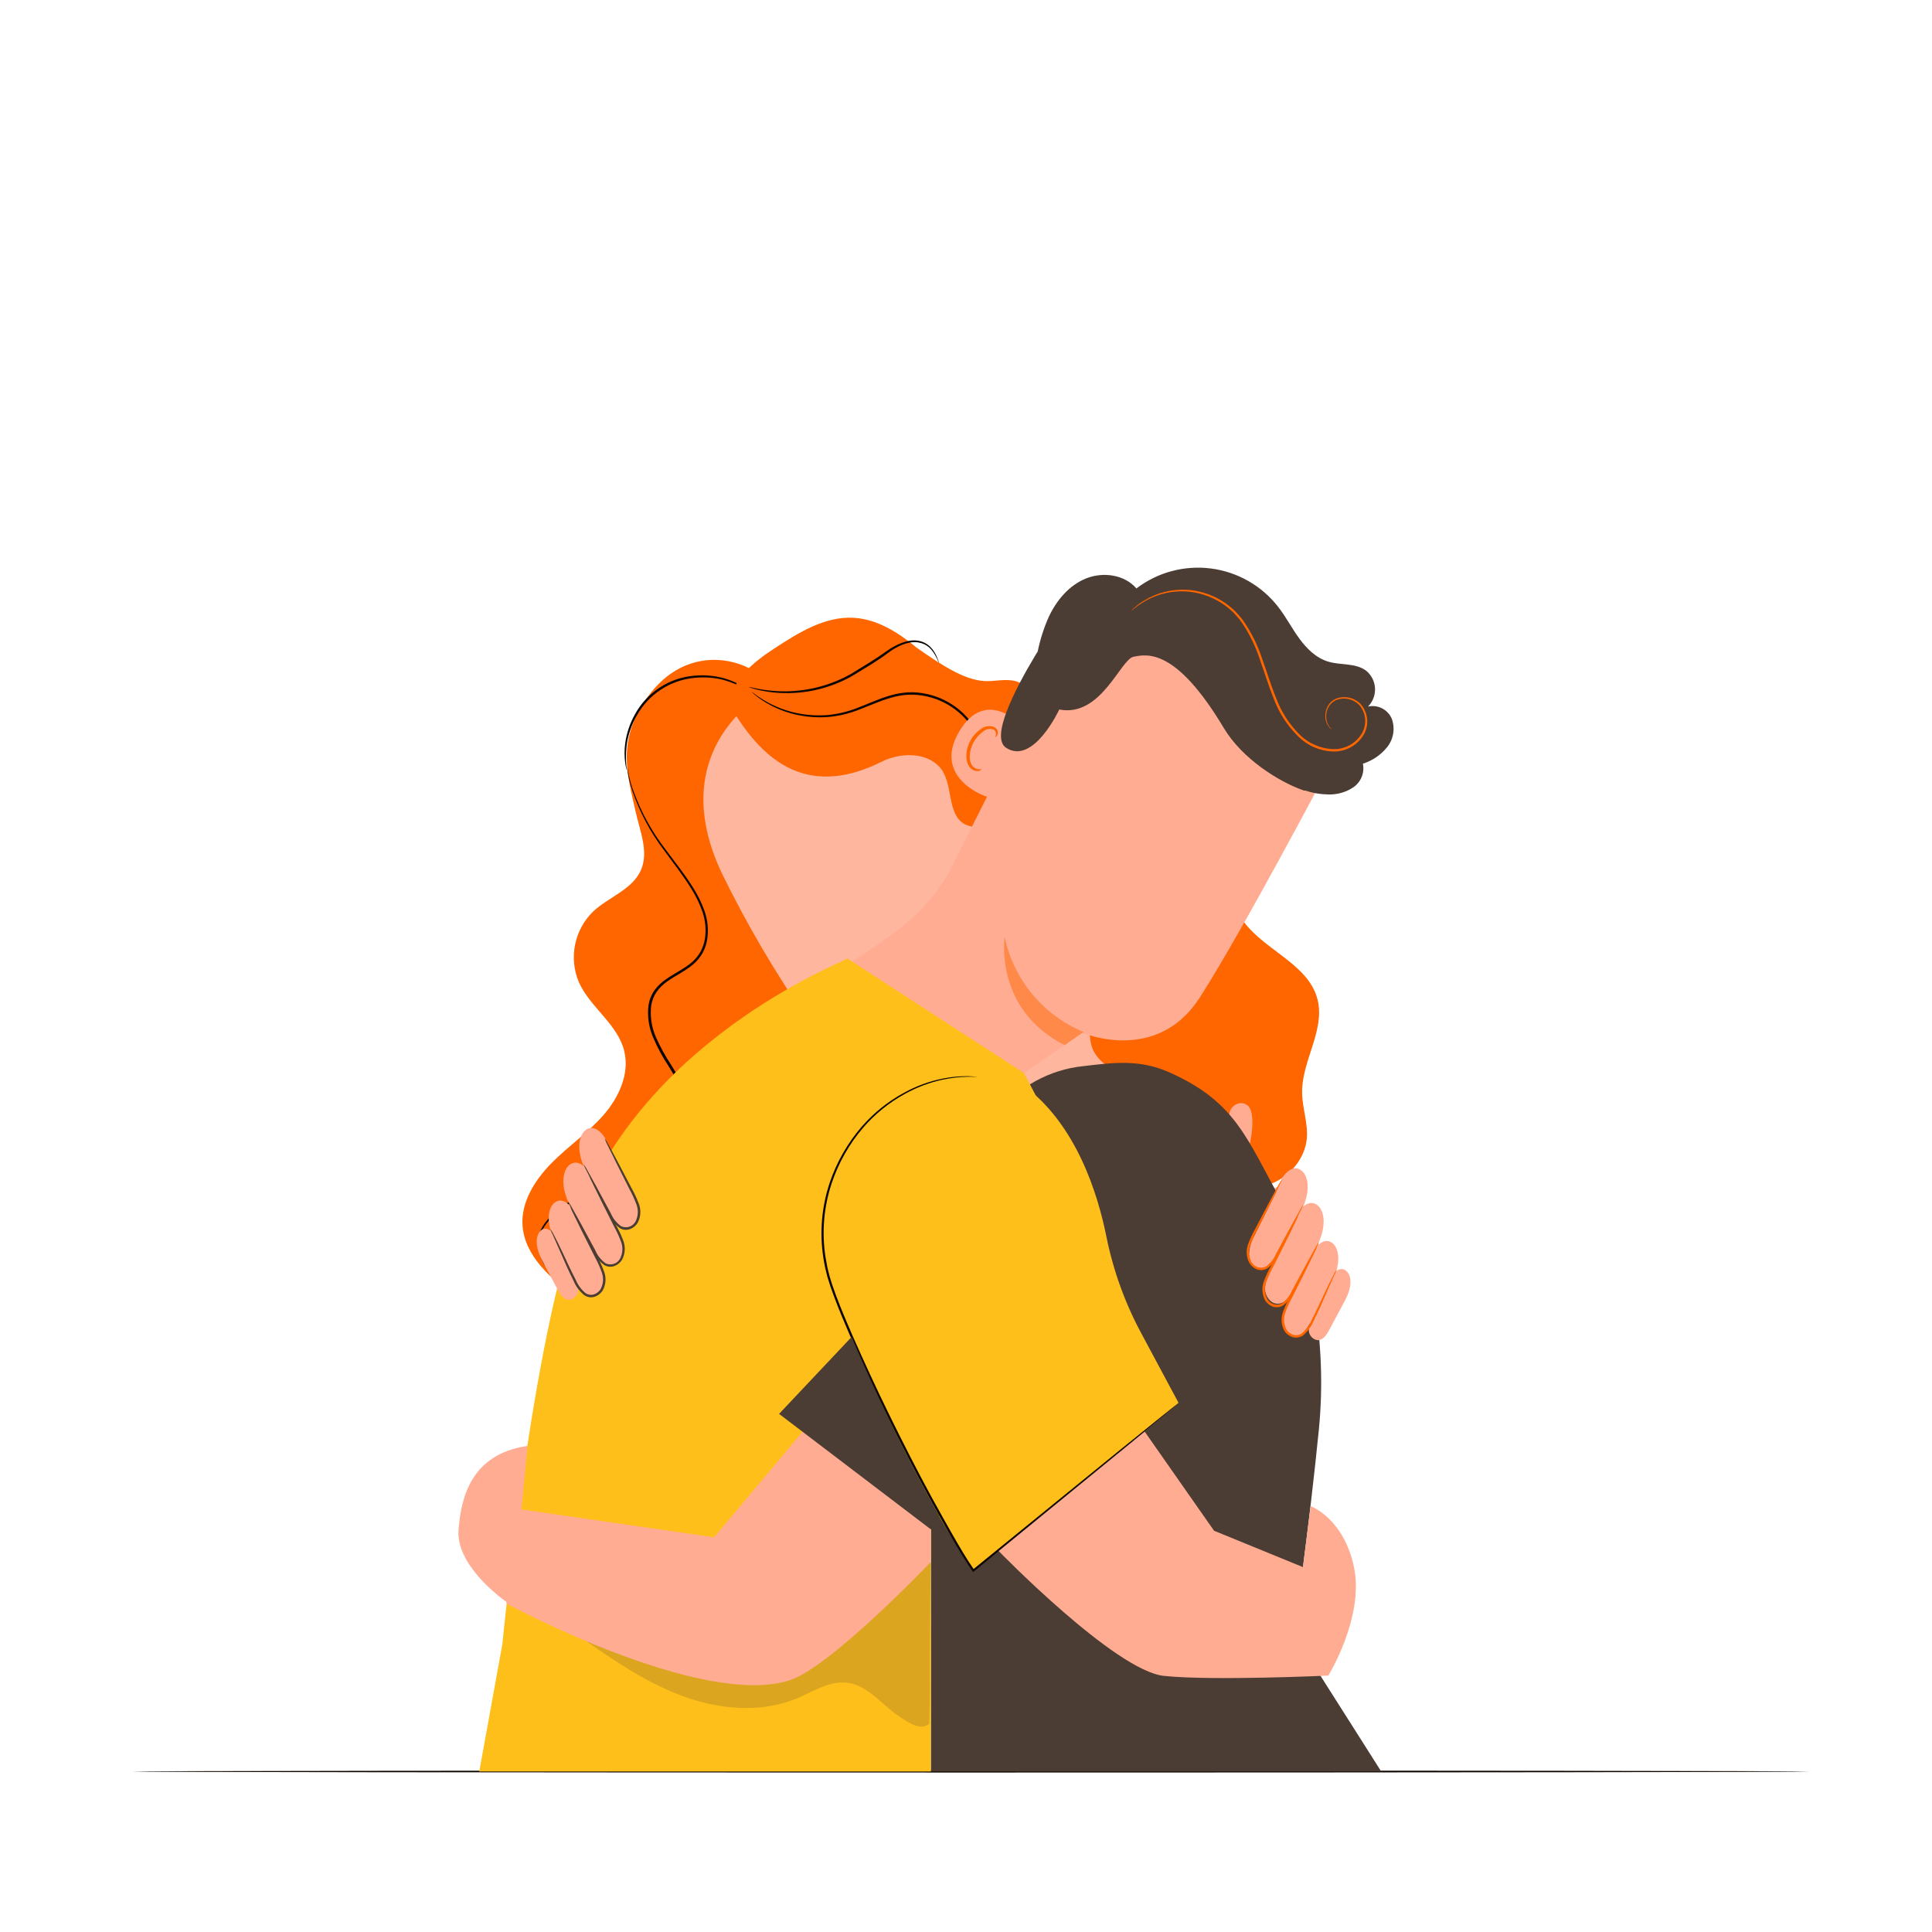 <?xml version="1.0" encoding="UTF-8"?> <svg xmlns="http://www.w3.org/2000/svg" viewBox="0 0 500 500" fill="none"><path d="M468.361 458.47C468.361 458.61 371.141 458.73 251.251 458.73C131.361 458.73 34.131 458.61 34.131 458.47C34.131 458.33 131.321 458.21 251.251 458.21C371.181 458.21 468.361 458.33 468.361 458.47Z" fill="#0E0600"></path><path d="M194.391 173.21C187.041 169.21 175.631 169.21 167.621 180.36C159.411 191.77 162.431 200.66 164.481 210C165.581 215 167.931 220.35 165.911 225.09C163.751 230.18 157.611 232.09 153.561 235.84C151.158 238.159 149.513 241.151 148.842 244.423C148.171 247.694 148.505 251.092 149.801 254.17C152.701 260.7 159.801 265 161.531 271.92C163.031 277.82 160.161 284.04 156.151 288.62C152.141 293.2 147.001 296.67 142.741 301C138.481 305.33 134.871 311 135.221 317C135.691 325 142.611 331 149.081 335.72C152.971 338.59 156.981 341.44 161.541 343.04C172.251 346.8 200.591 351.49 210.941 346.84C226.411 339.84 235.711 325.35 245.851 311.75C258.041 295.39 265.671 261.75 246.681 241.28" fill="#FF6600"></path><path d="M141.001 327.57C140.718 327.093 140.464 326.598 140.241 326.09C139.528 324.639 139.145 323.047 139.121 321.43C139.121 319.29 140.451 316.86 142.541 314.77C144.952 312.414 147.767 310.51 150.851 309.15C154.211 307.53 158.091 306.27 162.121 304.62C166.151 302.97 170.391 300.85 173.581 297.16C175.235 295.319 176.437 293.117 177.091 290.73C177.699 288.221 177.557 285.589 176.681 283.16C175.742 280.636 174.525 278.224 173.051 275.97C171.499 273.621 170.16 271.138 169.051 268.55C167.912 265.92 167.487 263.036 167.821 260.19C168.037 258.785 168.57 257.448 169.381 256.28C170.202 255.152 171.218 254.18 172.381 253.41C174.601 251.85 177.011 250.76 178.941 249.13C180.84 247.55 182.086 245.324 182.441 242.88C182.779 240.547 182.553 238.167 181.781 235.94C181.044 233.835 180.067 231.822 178.871 229.94C176.581 226.24 174.031 223.07 171.871 220.07C168.299 215.386 165.516 210.151 163.631 204.57C163.107 203.061 162.718 201.508 162.471 199.93C162.379 199.378 162.335 198.819 162.341 198.26C162.341 198.26 162.401 198.83 162.601 199.91C162.898 201.468 163.319 203 163.861 204.49C165.819 210.009 168.645 215.18 172.231 219.81C174.431 222.81 177.011 225.95 179.341 229.67C180.574 231.587 181.581 233.641 182.341 235.79C183.153 238.098 183.393 240.569 183.041 242.99C182.682 245.575 181.37 247.933 179.361 249.6C177.361 251.31 174.921 252.41 172.781 253.93C171.687 254.659 170.735 255.581 169.971 256.65C169.21 257.741 168.713 258.994 168.521 260.31C168.213 263.035 168.623 265.793 169.711 268.31C170.827 270.86 172.165 273.306 173.711 275.62C175.206 277.919 176.44 280.378 177.391 282.95C178.302 285.489 178.445 288.24 177.801 290.86C177.118 293.335 175.864 295.616 174.141 297.52C170.841 301.31 166.461 303.43 162.441 305.08C158.421 306.73 154.511 307.95 151.161 309.53C148.113 310.853 145.323 312.705 142.921 315C140.831 317 139.531 319.35 139.491 321.42C139.495 323.007 139.836 324.575 140.491 326.02C140.801 327 141.061 327.55 141.001 327.57Z" fill="#0E0600"></path><path d="M162.241 199.42C162.167 199.268 162.117 199.107 162.091 198.94C161.972 198.482 161.879 198.018 161.811 197.55C161.566 195.812 161.566 194.048 161.811 192.31C162.169 189.721 163.007 187.222 164.281 184.94C165.811 182.107 168.025 179.701 170.721 177.94C173.418 176.18 176.511 175.121 179.721 174.86C182.322 174.611 184.946 174.849 187.461 175.56C189.151 176.031 190.767 176.738 192.261 177.66C192.664 177.909 193.051 178.183 193.421 178.48C193.559 178.572 193.687 178.679 193.801 178.8C191.782 177.58 189.609 176.635 187.341 175.99C184.874 175.352 182.314 175.163 179.781 175.43C176.669 175.711 173.675 176.752 171.059 178.461C168.444 180.17 166.288 182.494 164.781 185.23C163.511 187.44 162.654 189.863 162.251 192.38C161.928 194.715 161.925 197.084 162.241 199.42Z" fill="#0E0600"></path><path d="M248.121 189.59L297.861 275.89L261.861 303.04L240.001 271.74C240.001 271.74 221.341 280.95 209.311 264.28C200.92 252.233 193.462 239.563 187.001 226.38C176.801 205.38 182.831 187.93 200.471 177.51C217.821 167.28 237.781 172.35 248.121 189.59Z" fill="#FFB69F"></path><path d="M239.521 271.52C239.521 271.52 250.761 264.91 257.071 249.88C257.071 249.88 260.401 265.62 242.551 275.88L239.521 271.52Z" fill="#4B3D33"></path><path d="M261.851 227.83C260.991 232.83 261.951 238.48 262.121 243.59C262.291 248.7 264.211 254.1 268.521 256.82C272.831 259.54 279.251 259.65 281.281 264.28C282.141 266.28 281.881 268.53 282.471 270.59C283.331 273.59 285.941 275.85 288.821 277.06C289.52 277.356 290.238 277.603 290.971 277.8L294.881 284.51C299.711 292.81 305.071 301.58 313.791 305.59C316.147 306.731 318.709 307.386 321.323 307.517C323.938 307.647 326.552 307.25 329.011 306.35C333.861 304.42 337.731 299.84 338.201 294.64C338.551 290.69 337.041 286.8 336.981 282.84C336.851 274.58 342.981 266.67 340.981 258.67C338.501 248.9 325.771 245.59 320.771 236.84C318.691 233.19 318.111 228.84 316.081 225.17C312.271 218.29 304.301 215.1 297.131 211.85C294.691 210.761 292.335 209.494 290.081 208.06C290.439 207.721 290.774 207.357 291.081 206.97C294.081 203.23 294.221 197.64 291.901 193.44C290.674 191.373 289.01 189.599 287.025 188.243C285.04 186.887 282.782 185.981 280.411 185.59C277.341 185.03 274.001 185.15 271.351 183.5C268.351 181.66 266.841 177.91 263.631 176.56C261.251 175.56 258.541 176.17 255.961 176.27C250.261 176.5 244.131 172.42 237.341 167.7C232.491 163.7 227.041 160.21 220.851 159.88C213.501 159.49 206.771 163.67 200.591 167.69C194.991 171.34 188.711 176.25 189.091 182.93C196.531 195.52 207.891 207.31 228.241 197.1C232.931 194.75 239.671 194.61 243.171 198.52C246.901 202.68 244.821 210.84 249.801 213.37C250.845 213.843 251.974 214.101 253.121 214.13C254.637 214.468 256.054 215.153 257.261 216.13C257.261 216.13 262.191 222.14 261.851 227.83Z" fill="#FF6600"></path><path d="M271.391 210.44C271.391 210.44 271.551 210.14 271.681 209.52C271.828 208.614 271.658 207.686 271.201 206.89C270.485 205.629 269.316 204.689 267.931 204.26C266.07 203.719 264.171 203.315 262.251 203.05C261.109 202.842 260.01 202.443 259.001 201.87C257.92 201.199 257.018 200.276 256.371 199.18C254.991 196.95 254.371 194.18 253.371 191.59C252.203 188.755 250.369 186.243 248.024 184.268C245.68 182.292 242.893 180.91 239.901 180.24C238.338 179.883 236.734 179.731 235.131 179.79C233.572 179.878 232.029 180.147 230.531 180.59C227.531 181.45 224.851 182.73 222.151 183.73C219.587 184.727 216.893 185.35 214.151 185.58C211.773 185.743 209.384 185.602 207.041 185.16C203.651 184.532 200.414 183.251 197.511 181.39C196.721 180.889 195.965 180.335 195.251 179.73C194.998 179.529 194.757 179.312 194.531 179.08C194.816 179.235 195.085 179.419 195.331 179.63C196.073 180.187 196.844 180.705 197.641 181.18C200.554 182.939 203.769 184.14 207.121 184.72C209.431 185.128 211.783 185.243 214.121 185.06C216.796 184.806 219.422 184.177 221.921 183.19C224.581 182.19 227.311 180.89 230.331 180C231.875 179.544 233.465 179.266 235.071 179.17C236.731 179.105 238.392 179.259 240.011 179.63C243.099 180.322 245.974 181.752 248.388 183.799C250.802 185.845 252.683 188.447 253.871 191.38C254.871 194.08 255.441 196.77 256.741 198.91C257.339 199.943 258.176 200.817 259.181 201.46C260.145 202.012 261.192 202.404 262.281 202.62C264.215 202.913 266.123 203.351 267.991 203.93C269.432 204.42 270.633 205.438 271.351 206.78C271.807 207.628 271.942 208.611 271.731 209.55C271.683 209.868 271.567 210.171 271.391 210.44Z" fill="#0E0600"></path><path d="M243 171.52C242.891 171.366 242.803 171.198 242.74 171.02C242.544 170.526 242.31 170.048 242.04 169.59C241.632 168.852 241.116 168.178 240.51 167.59C239.688 166.869 238.673 166.403 237.59 166.25C235.16 165.89 232.28 167.11 229.7 169.07C227.12 171.03 223.89 172.9 220.62 174.9C214.87 178.171 208.296 179.709 201.69 179.33C199.707 179.22 197.738 178.922 195.81 178.44C195.13 178.28 194.61 178.1 194.26 177.99C194.076 177.942 193.898 177.871 193.73 177.78C194.449 177.88 195.16 178.024 195.86 178.21C197.789 178.592 199.746 178.819 201.71 178.89C208.211 179.138 214.652 177.569 220.31 174.36C223.55 172.36 226.69 170.51 229.31 168.61C231.93 166.71 235 165.37 237.61 165.82C238.767 166.003 239.841 166.533 240.69 167.34C241.305 167.953 241.815 168.662 242.2 169.44C242.45 169.92 242.654 170.422 242.81 170.94C242.901 171.123 242.965 171.319 243 171.52Z" fill="#0E0600"></path><path d="M347.35 335.83C336.28 340.83 331.54 343.15 320.47 344.47V344.61L305.75 309.27C307.32 307.81 309.12 306.04 311.14 303.87C312.871 301.998 314.268 299.844 315.27 297.5C316.5 294.66 317.97 290.82 318.13 288.5C318.32 285.59 321.95 284.43 323.37 286.66C324.79 288.89 324.46 296.93 319.98 305.18C315.5 313.43 329.16 307.81 334.18 305.84L347.35 335.83Z" fill="#FFAC92"></path><path d="M258.002 288.31C260.703 284.839 264.08 281.95 267.928 279.819C271.776 277.688 276.016 276.358 280.392 275.91C288.332 274.98 294.942 274.1 302.692 277.55C319.972 285.25 322.692 294.82 331.902 311.33C339.082 324.17 343.602 346.96 341.322 369.95C339.022 393.3 334.922 422.95 334.922 422.95L357.462 458.46H240.902V391.09L202.182 366.09L258.002 288.31Z" fill="#4B3D33"></path><path d="M336.56 313.79L330.77 324.68C329.83 326.45 328.49 328.47 326.49 328.43C324.66 328.43 323.32 326.48 323.24 324.65C323.327 322.817 323.867 321.034 324.81 319.46L331.37 306.21L331.74 304.98C331.74 304.98 333.85 301.37 336.34 302.62C338.61 303.75 339.52 308.22 336.56 313.79Z" fill="#FFAC92"></path><path d="M340.681 322.76C338.761 326.387 336.834 330.017 334.901 333.65C333.961 335.42 332.621 337.44 330.611 337.4C328.781 337.4 327.451 335.45 327.371 333.63C327.448 331.794 327.985 330.006 328.931 328.43L335.501 315.18L335.871 313.95C335.871 313.95 337.971 310.34 340.471 311.59C342.741 312.72 343.641 317.19 340.681 322.76Z" fill="#FFAC92"></path><path d="M344.571 332L339.081 342.33C338.191 344 336.921 345.92 335.021 345.88C333.291 345.88 332.021 344.04 331.941 342.3C332.021 340.562 332.533 338.87 333.431 337.38C335.498 333.193 337.571 329.007 339.651 324.82L340.001 323.65C340.001 323.65 342.001 320.23 344.361 321.41C346.521 322.47 347.371 326.7 344.571 332Z" fill="#FFAC92"></path><path d="M348.111 336.51L344.001 344.2C343.331 345.45 342.391 346.87 341.001 346.84C340.361 346.75 339.776 346.431 339.355 345.941C338.934 345.452 338.705 344.826 338.711 344.18C338.769 342.883 339.15 341.621 339.821 340.51L344.451 331.15L344.711 330.28C344.711 330.28 346.201 327.73 347.961 328.61C349.721 329.49 350.201 332.57 348.111 336.51Z" fill="#FFAC92"></path><path d="M337.321 311.7C337.115 312.291 336.857 312.864 336.551 313.41L334.251 317.99L330.761 324.74C330.167 326.187 329.167 327.43 327.881 328.32C327.496 328.532 327.071 328.66 326.633 328.696C326.196 328.732 325.755 328.676 325.341 328.53C324.508 328.215 323.804 327.631 323.341 326.87C322.946 326.127 322.712 325.31 322.653 324.471C322.595 323.632 322.713 322.79 323.001 322C323.539 320.585 324.18 319.211 324.921 317.89C326.241 315.39 327.431 313.11 328.451 311.16C329.471 309.21 330.251 307.82 330.871 306.65C331.155 306.084 331.49 305.545 331.871 305.04C331.673 305.635 331.422 306.21 331.121 306.76L328.871 311.37C327.871 313.37 326.731 315.63 325.461 318.16C324.749 319.446 324.134 320.783 323.621 322.16C323.348 322.87 323.227 323.63 323.266 324.39C323.306 325.149 323.505 325.892 323.851 326.57C324.196 327.217 324.778 327.706 325.474 327.935C326.171 328.164 326.929 328.115 327.591 327.8C328.764 326.963 329.681 325.817 330.241 324.49L333.851 317.8C334.851 315.98 335.691 314.48 336.331 313.32C336.614 312.753 336.945 312.211 337.321 311.7Z" fill="#FF6600"></path><path d="M341.361 321.31C341.162 321.903 340.907 322.475 340.601 323.02C340.001 324.2 339.221 325.74 338.291 327.6L334.801 334.35C334.207 335.797 333.207 337.04 331.921 337.93C331.537 338.142 331.111 338.27 330.674 338.306C330.236 338.342 329.796 338.286 329.381 338.14C328.548 337.825 327.845 337.241 327.381 336.48C326.989 335.727 326.761 334.898 326.713 334.05C326.665 333.202 326.797 332.353 327.101 331.56C327.632 330.143 328.27 328.769 329.011 327.45C330.331 324.95 331.521 322.67 332.541 320.72C333.561 318.77 334.341 317.38 334.971 316.21C335.253 315.643 335.588 315.104 335.971 314.6C335.773 315.195 335.522 315.77 335.221 316.32L332.971 320.93L329.571 327.72C328.856 329.006 328.238 330.343 327.721 331.72C327.449 332.43 327.328 333.19 327.368 333.949C327.407 334.709 327.606 335.452 327.951 336.13C328.297 336.777 328.878 337.266 329.575 337.495C330.271 337.724 331.029 337.675 331.691 337.36C332.864 336.523 333.781 335.377 334.341 334.05C335.691 331.56 336.901 329.3 337.951 327.36L340.431 322.88C340.702 322.335 341.013 321.81 341.361 321.31Z" fill="#FF6600"></path><path d="M346.001 328.43C345.788 329.027 345.534 329.608 345.241 330.17L343.151 334.9C342.271 336.9 341.251 339.3 339.941 341.9C339.342 343.352 338.394 344.633 337.181 345.63C336.814 345.878 336.4 346.047 335.964 346.126C335.529 346.205 335.081 346.193 334.651 346.09C333.776 345.849 333.013 345.312 332.491 344.57C332.047 343.833 331.773 343.006 331.688 342.15C331.604 341.294 331.71 340.43 332.001 339.62C332.515 338.177 333.154 336.782 333.911 335.45C335.241 332.92 336.441 330.62 337.471 328.65C338.501 326.68 339.291 325.27 339.921 324.09C340.203 323.517 340.538 322.971 340.921 322.46C340.716 323.06 340.462 323.642 340.161 324.2L337.891 328.85L334.441 335.72C333.713 337.02 333.101 338.382 332.611 339.79C332.351 340.512 332.253 341.282 332.324 342.046C332.395 342.81 332.633 343.548 333.021 344.21C333.458 344.826 334.094 345.275 334.821 345.48C335.169 345.568 335.532 345.581 335.886 345.517C336.24 345.453 336.575 345.314 336.871 345.11C338.003 344.181 338.886 342.985 339.441 341.63C340.771 339.08 341.831 336.71 342.761 334.73C343.691 332.75 344.471 331.16 345.051 330.08C345.308 329.498 345.627 328.945 346.001 328.43Z" fill="#FF6600"></path><path d="M278.001 168.57L274.171 168.94L252.861 211.31L245.251 226.42C243.4 229.392 241.292 232.196 238.951 234.8C230.091 244.5 204.391 258.28 204.391 258.28L253.831 285.42L280.141 267.25L280.211 267.31C280.211 267.31 299.331 275.51 310.461 258.22C321.591 240.93 343.661 199 343.661 199C336.418 188.54 326.513 180.204 314.97 174.854C303.426 169.505 290.663 167.335 278.001 168.57Z" fill="#FFAC92"></path><path opacity="0.5" d="M280.432 267.07C275.279 264.948 270.724 261.598 267.163 257.312C263.603 253.026 261.144 247.934 260.002 242.48C260.002 242.48 257.152 261.14 275.522 270.48L280.432 267.07Z" fill="#FF6600"></path><path d="M265 188.33C264.79 188.02 255.25 177.33 248.17 189.44C241.09 201.55 255.67 206.57 255.9 206.24C256.13 205.91 265 188.33 265 188.33Z" fill="#FFAC92"></path><path d="M254.001 199.09C254.001 199.02 253.701 199.09 253.251 199.09C252.621 199.015 252.046 198.696 251.651 198.2C250.651 196.98 250.751 194.32 251.961 192.09C252.54 191.033 253.346 190.118 254.321 189.41C254.655 189.095 255.061 188.867 255.504 188.745C255.947 188.623 256.412 188.611 256.861 188.71C257.141 188.788 257.386 188.962 257.552 189.201C257.718 189.44 257.795 189.73 257.771 190.02C257.771 190.45 257.521 190.65 257.571 190.71C257.621 190.77 257.951 190.66 258.151 190.1C258.26 189.776 258.26 189.424 258.151 189.1C258.06 188.875 257.924 188.67 257.753 188.498C257.581 188.326 257.376 188.191 257.151 188.1C256.594 187.909 255.999 187.863 255.419 187.966C254.84 188.069 254.297 188.318 253.841 188.69C252.706 189.454 251.775 190.484 251.131 191.69C249.791 194.19 249.701 197.21 251.131 198.74C251.402 199.025 251.735 199.246 252.104 199.384C252.473 199.523 252.868 199.576 253.261 199.54C253.791 199.37 254.001 199.14 254.001 199.09Z" fill="#FF6600"></path><path d="M359.001 193.35C359.8 192.347 360.332 191.158 360.547 189.893C360.762 188.629 360.653 187.331 360.231 186.12C359.757 184.928 358.873 183.944 357.738 183.347C356.603 182.749 355.292 182.576 354.041 182.86C354.661 182.235 355.142 181.487 355.454 180.663C355.766 179.84 355.901 178.961 355.851 178.082C355.801 177.203 355.567 176.345 355.164 175.562C354.761 174.78 354.197 174.091 353.511 173.54C350.781 171.54 347.011 172.2 343.791 171.24C340.571 170.28 338.171 167.86 336.251 165.24C334.331 162.62 332.811 159.65 330.791 157.06C326.538 151.591 320.297 148.022 313.427 147.128C306.556 146.235 299.611 148.09 294.101 152.29C291.041 148.71 285.501 147.93 281.101 149.69C276.701 151.45 273.471 155.31 271.461 159.56C270.161 162.467 269.185 165.509 268.551 168.63C268.411 168.85 268.251 169.06 268.121 169.29C262.301 178.98 256.331 190.91 260.381 193.53C267.431 198.11 274.141 183.62 274.141 183.62C285.001 185.72 289.951 170.62 293.381 169.96C296.811 169.3 304.281 167.59 316.721 188.41C321.561 196.5 331.081 202.3 336.971 204.41L337.481 204.6H337.601H337.791C339.71 205.239 341.718 205.577 343.741 205.6C346.072 205.685 348.369 205.026 350.301 203.72C351.249 203.05 351.983 202.118 352.413 201.039C352.842 199.96 352.949 198.779 352.721 197.64C355.191 196.86 357.376 195.368 359.001 193.35Z" fill="#4B3D33"></path><path d="M344.722 188.8C344.393 188.615 344.107 188.363 343.882 188.06C343.233 187.178 342.92 186.092 343.002 185C343.034 184.208 343.25 183.434 343.632 182.74C344.091 181.9 344.815 181.236 345.692 180.85C346.767 180.419 347.946 180.312 349.081 180.543C350.217 180.774 351.26 181.333 352.082 182.15C353.03 183.202 353.628 184.522 353.792 185.928C353.957 187.335 353.681 188.758 353.002 190C352.207 191.396 351.049 192.55 349.651 193.341C348.253 194.132 346.667 194.529 345.062 194.49C341.522 194.386 338.167 192.891 335.722 190.33C333.09 187.682 331.046 184.51 329.722 181.02C328.282 177.5 327.232 173.96 326.032 170.62C324.975 167.387 323.492 164.31 321.622 161.47L320.922 160.47C320.682 160.15 320.402 159.87 320.142 159.57L319.372 158.69C319.092 158.42 318.822 158.15 318.532 157.9C317.427 156.909 316.209 156.053 314.902 155.35C312.017 153.779 308.774 152.982 305.489 153.038C302.205 153.094 298.991 154.001 296.162 155.67C295.246 156.202 294.374 156.803 293.552 157.47C293.279 157.72 292.988 157.951 292.682 158.16C293.66 157.104 294.789 156.197 296.032 155.47C299.413 153.377 303.363 152.391 307.332 152.65C311.616 152.946 315.683 154.647 318.902 157.49C319.202 157.74 319.482 158.02 319.772 158.3L320.572 159.2C320.832 159.5 321.122 159.79 321.372 160.12C321.622 160.45 321.842 160.78 322.092 161.12C324.006 163.994 325.527 167.112 326.612 170.39C327.822 173.75 328.872 177.28 330.302 180.76C331.579 184.17 333.558 187.274 336.112 189.87C338.451 192.313 341.651 193.748 345.032 193.87C346.537 193.914 348.027 193.551 349.344 192.818C350.66 192.086 351.755 191.012 352.512 189.71C353.148 188.568 353.417 187.257 353.283 185.957C353.149 184.656 352.618 183.428 351.762 182.44C351.003 181.673 350.038 181.142 348.983 180.913C347.929 180.684 346.83 180.767 345.822 181.15C345.079 181.491 344.445 182.029 343.988 182.706C343.531 183.384 343.269 184.174 343.232 184.99C343.129 186.048 343.398 187.108 343.992 187.99C344.218 188.275 344.462 188.545 344.722 188.8Z" fill="#FF6600"></path><path d="M240.901 388.12L272.521 292L265.001 277.7L219.321 248.07C217.651 249.18 164.321 269.87 148.321 318.55C136.851 353.48 130.031 425.38 130.031 425.38L124.031 458.47H240.901V388.12Z" fill="#FFBF1A"></path><g opacity="0.2"><path d="M149.801 423.38C158.211 429.27 166.721 435.22 176.331 438.82C185.941 442.42 196.911 443.48 206.331 439.5C210.571 437.71 214.771 434.89 219.331 435.5C224.781 436.21 228.331 441.42 232.961 444.38C235.431 445.96 238.261 448 240.501 446.1L240.671 437.9C240.551 427.52 240.851 404.9 240.851 404.9C240.771 403.77 240.851 404.64 240.461 404.37C238.461 402.95 235.781 404.08 233.921 405.7C225.271 413.24 218.001 422.7 207.671 427.7C198.741 432.03 188.341 432.5 178.571 430.86C168.801 429.22 159.471 425.6 150.231 422" fill="#4B3D33"></path></g><path d="M231.002 285.46C231.002 285.46 203.572 305.46 220.182 345.56C236.792 385.66 251.872 406.42 251.872 406.42L305.002 363.05L295.422 345.17C291.187 337.328 288.134 328.904 286.362 320.17C284.092 308.79 278.542 291.22 265.252 281.17C257.152 275.1 245.312 276.73 231.002 285.46Z" fill="#FFBF1A"></path><path d="M305.002 363.05L304.762 363.27L304.032 363.9L301.162 366.3L290.282 375.3L252.082 406.65L251.842 406.85L251.672 406.6C249.672 403.73 247.842 400.6 246.012 397.46C244.182 394.32 242.362 391.01 240.522 387.66C236.872 380.94 233.252 373.89 229.682 366.59C226.212 359.5 222.962 352.51 219.992 345.69C218.522 342.27 217.092 338.9 215.852 335.54C215.222 333.86 214.642 332.18 214.152 330.54C213.942 329.68 213.732 328.83 213.532 327.99C213.332 327.15 213.222 326.28 213.072 325.43C212.079 318.968 212.638 312.363 214.702 306.16C216.509 300.772 219.356 295.792 223.082 291.5C226.164 287.974 229.852 285.028 233.972 282.8C237.066 281.095 240.4 279.868 243.862 279.16C246.041 278.721 248.259 278.503 250.482 278.51L252.222 278.61C252.612 278.61 252.802 278.66 252.802 278.66H252.212H250.482C248.272 278.706 246.073 278.96 243.912 279.42C240.492 280.17 237.2 281.417 234.142 283.12C230.08 285.361 226.447 288.303 223.412 291.81C219.754 296.072 216.965 301.008 215.202 306.34C213.187 312.461 212.652 318.972 213.642 325.34C213.792 326.17 213.942 327.01 214.102 327.86C214.262 328.71 214.512 329.53 214.722 330.37C215.202 332.04 215.782 333.7 216.402 335.37C217.652 338.72 219.082 342.08 220.552 345.48C223.552 352.29 226.772 359.27 230.242 366.35C233.812 373.64 237.422 380.7 241.062 387.41C242.895 390.743 244.718 394.007 246.532 397.2C248.352 400.37 250.152 403.46 252.132 406.31L251.722 406.25C267.372 393.52 280.662 382.71 290.072 375.07L301.072 366.21L304.002 363.88L304.762 363.29C304.912 363.1 305.002 363 305.002 363.05Z" fill="#0E0600"></path><path d="M350.431 405.7C347.781 392.86 339.191 389.8 339.191 389.8L337.191 405.56L314.191 396.15L296.251 370.51L258.461 401.41C258.461 401.41 288.581 432.41 301.241 433.72C313.901 435.03 343.771 433.64 343.771 433.64C343.771 433.64 353.071 418.54 350.431 405.7Z" fill="#FFAC92"></path><path d="M208.161 370L184.801 397.86L134.911 390.64L135.001 390L136.541 374.19C121.661 376.37 119.341 387.85 118.671 395.85C117.931 404.7 128.831 412.99 131.101 414.61V415.01C131.101 415.01 181.581 442.32 204.461 434.82C215.081 431.34 240.941 404.19 240.941 404.19V391.09L208.161 370Z" fill="#FFAC92"></path><path d="M201.621 365.91L240.901 395.8L243.021 392.25C234.675 377.241 227.125 361.803 220.401 346L201.621 365.91Z" fill="#4B3D33"></path><path d="M151.79 303.35L157.58 314.24C158.52 316.01 159.86 318.03 161.86 317.99C163.69 317.99 165.03 316.04 165.11 314.21C165.023 312.377 164.483 310.594 163.54 309.02C161.353 304.6 159.166 300.183 156.98 295.77L156.61 294.54C156.61 294.54 154.5 290.93 152.01 292.17C149.74 293.31 148.83 297.78 151.79 303.35Z" fill="#FFAC92"></path><path d="M147.671 312.32C149.591 315.947 151.518 319.577 153.451 323.21C154.391 324.98 155.611 327.59 157.621 327.55C158.584 327.427 159.476 326.979 160.15 326.281C160.825 325.583 161.241 324.676 161.331 323.71C161.411 321.89 160.231 319.63 159.421 317.99L152.851 304.74L152.481 303.51C152.481 303.51 150.381 299.9 147.881 301.15C145.611 302.28 144.711 306.75 147.671 312.32Z" fill="#FFAC92"></path><path d="M143.781 321.54L149.271 331.86C150.161 333.54 151.431 335.46 153.331 335.42C155.061 335.42 156.331 333.57 156.411 331.84C156.332 330.102 155.82 328.41 154.921 326.92L148.701 314.35L148.351 313.19C148.351 313.19 146.351 309.77 143.991 310.95C141.831 312 141.001 316.26 143.781 321.54Z" fill="#FFAC92"></path><path d="M140.241 326.07L144.321 333.75C144.991 335 145.931 336.43 147.321 336.4C147.96 336.31 148.545 335.991 148.967 335.501C149.388 335.012 149.617 334.386 149.611 333.74C149.553 332.443 149.171 331.181 148.501 330.07L143.871 320.71L143.611 319.84C143.611 319.84 142.121 317.29 140.361 318.17C138.781 319 138.151 322.13 140.241 326.07Z" fill="#FFAC92"></path><path d="M151 301.25C151.376 301.759 151.711 302.297 152 302.86C152.64 304.01 153.48 305.52 154.48 307.34C155.48 309.16 156.75 311.53 158.09 314.03C158.65 315.36 159.571 316.507 160.75 317.34C161.41 317.655 162.167 317.703 162.862 317.474C163.557 317.245 164.136 316.756 164.48 316.11C164.825 315.43 165.024 314.686 165.064 313.924C165.104 313.163 164.983 312.402 164.71 311.69C164.195 310.313 163.58 308.977 162.87 307.69L159.46 300.89L157.21 296.29C156.908 295.737 156.657 295.158 156.46 294.56C156.84 295.07 157.174 295.612 157.46 296.18L159.88 300.69L163.41 307.42C164.15 308.741 164.792 310.115 165.33 311.53C165.633 312.324 165.763 313.173 165.713 314.021C165.663 314.869 165.434 315.697 165.04 316.45C164.58 317.211 163.875 317.793 163.04 318.1C162.626 318.247 162.186 318.306 161.749 318.271C161.311 318.237 160.885 318.11 160.5 317.9C159.211 317.009 158.211 315.761 157.62 314.31L154.13 307.57L151.8 303C151.483 302.441 151.215 301.856 151 301.25Z" fill="#4B3D33"></path><path d="M147 310.86C147.372 311.372 147.706 311.91 148 312.47L150.48 316.95L154.09 323.64C154.65 324.967 155.567 326.113 156.74 326.95C157.402 327.265 158.16 327.314 158.857 327.085C159.553 326.856 160.135 326.367 160.48 325.72C160.825 325.04 161.024 324.296 161.064 323.534C161.104 322.773 160.983 322.012 160.71 321.3C160.19 319.924 159.571 318.587 158.86 317.3C157.59 314.77 156.44 312.48 155.46 310.51L153.21 305.91C152.908 305.357 152.657 304.778 152.46 304.18C152.841 304.689 153.176 305.231 153.46 305.8C154.09 306.96 154.91 308.48 155.89 310.31L159.42 317.04C160.163 318.358 160.802 319.732 161.33 321.15C161.616 321.937 161.735 322.775 161.678 323.61C161.621 324.445 161.39 325.259 161 326C160.54 326.761 159.835 327.343 159 327.65C158.586 327.797 158.146 327.856 157.709 327.821C157.271 327.787 156.845 327.66 156.46 327.45C155.171 326.559 154.171 325.311 153.58 323.86L150.09 317.12L147.79 312.54C147.474 312.006 147.21 311.444 147 310.86Z" fill="#4B3D33"></path><path d="M142.371 318C142.765 318.507 143.1 319.058 143.371 319.64C143.951 320.72 144.731 322.31 145.661 324.29C146.591 326.27 147.661 328.64 148.981 331.19C149.542 332.542 150.424 333.736 151.551 334.67C151.842 334.865 152.169 334.999 152.513 335.062C152.857 335.126 153.21 335.118 153.551 335.04C154.279 334.835 154.914 334.386 155.351 333.77C155.739 333.108 155.977 332.37 156.048 331.606C156.119 330.842 156.021 330.072 155.761 329.35C155.269 327.94 154.657 326.575 153.931 325.27C152.641 322.72 151.481 320.4 150.481 318.41L148.211 313.76C147.916 313.199 147.662 312.618 147.451 312.02C147.834 312.531 148.169 313.077 148.451 313.65C149.081 314.83 149.901 316.36 150.901 318.21C151.901 320.06 153.131 322.48 154.461 325.01C155.22 326.341 155.859 327.736 156.371 329.18C156.662 329.99 156.768 330.854 156.684 331.71C156.599 332.566 156.325 333.393 155.881 334.13C155.354 334.867 154.592 335.403 153.721 335.65C153.29 335.754 152.842 335.765 152.406 335.684C151.97 335.603 151.556 335.431 151.191 335.18C149.976 334.189 149.027 332.91 148.431 331.46C147.121 328.87 146.101 326.46 145.221 324.46L143.131 319.73C142.838 319.172 142.584 318.594 142.371 318Z" fill="#4B3D33"></path></svg> 